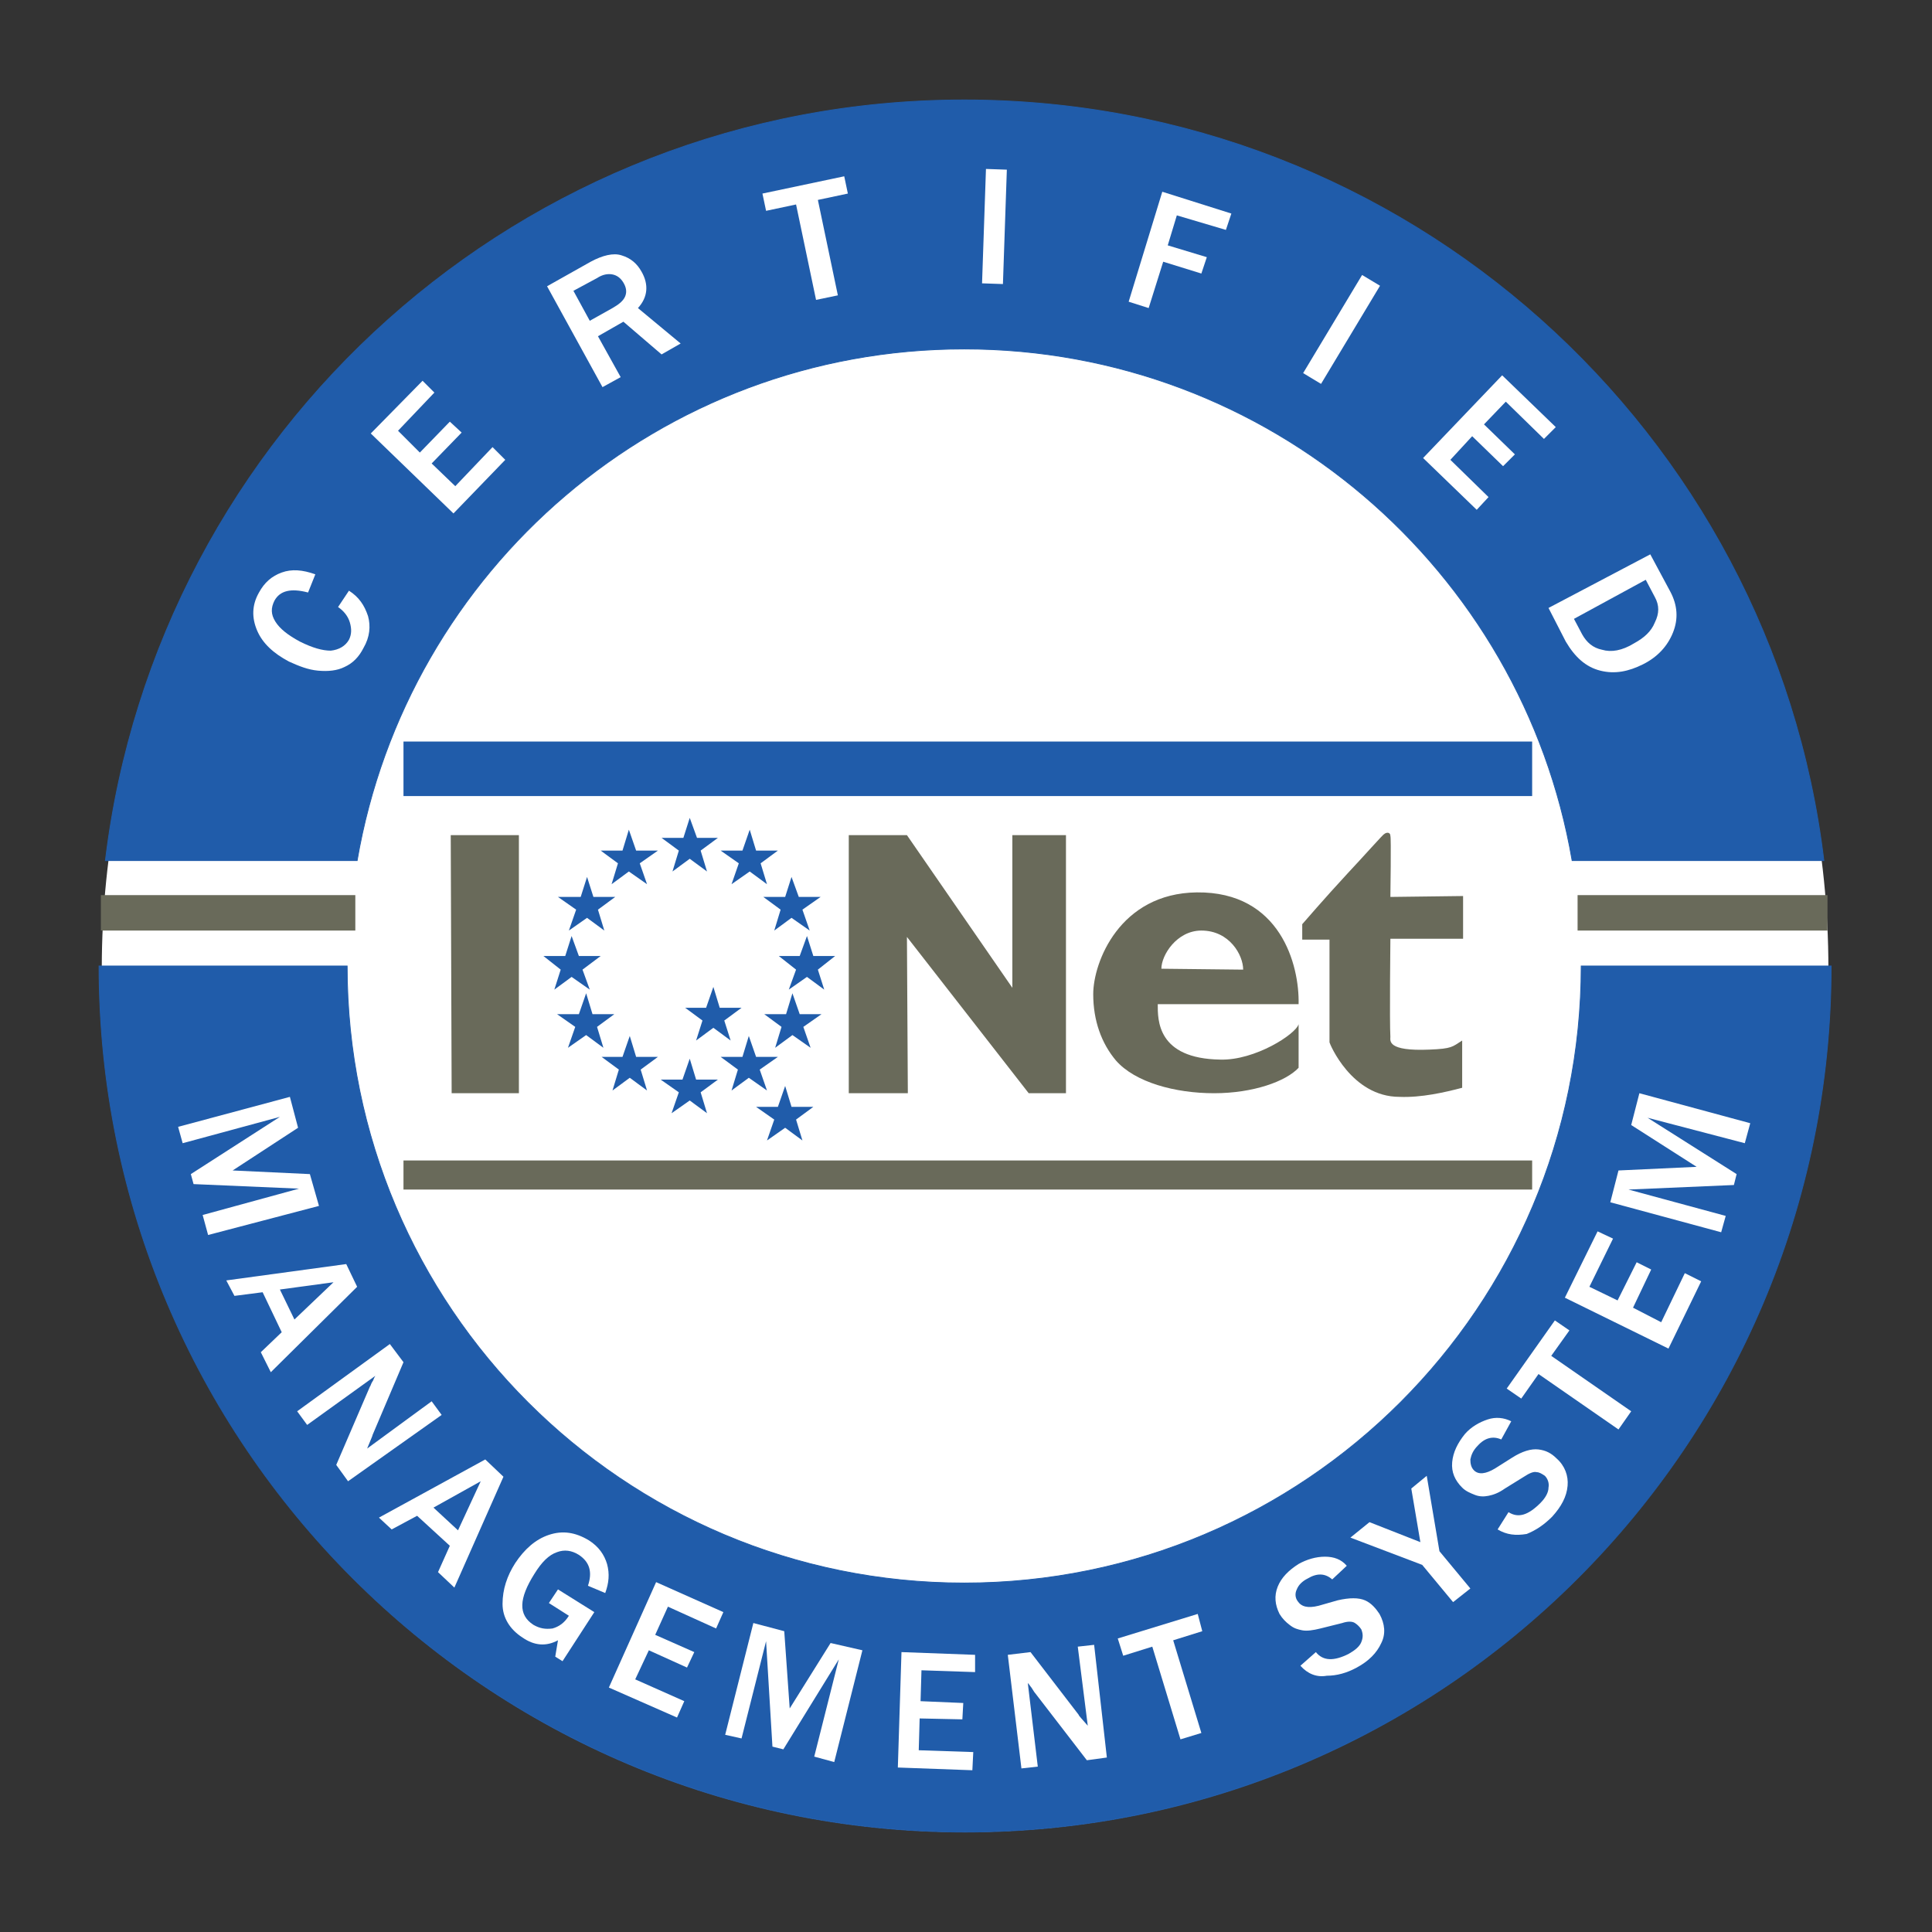 <?xml version="1.0" encoding="utf-8"?>
<!-- Generator: Adobe Illustrator 22.0.1, SVG Export Plug-In . SVG Version: 6.00 Build 0)  -->
<svg version="1.1" id="Ebene_1" xmlns="http://www.w3.org/2000/svg" xmlns:xlink="http://www.w3.org/1999/xlink" x="0px" y="0px"
	 viewBox="0 0 212.6 212.6" style="enable-background:new 0 0 212.6 212.6;" xml:space="preserve">
<rect x="0" y="0" width="212.6" height="212.6" fill="#333333" stroke="none"/>
<style type="text/css">
	.st0{fill:#FFFFFF;}
	.st1{fill:#205CAA;}
	.st2{fill:#696A5A;}
	.st3{fill:none;stroke:#205CAA;stroke-width:9.157407e-02;stroke-miterlimit:3.864;}
</style>
<g>
	<g>
		<path class="st0" d="M11.2,106.6c0-52.5,42.5-95,95-95c52.5,0,95,42.5,95,95c0,52.5-42.5,95-95,95
			C53.7,201.6,11.2,159.1,11.2,106.6"/>
	</g>
	<rect x="44.4" y="81.6" class="st1" width="124.2" height="6"/>
	<rect x="44.4" y="127.7" class="st2" width="124.2" height="3.2"/>
	<rect x="11.1" y="98.5" class="st2" width="28" height="3.9"/>
	<rect x="173.6" y="98.5" class="st2" width="27.5" height="3.9"/>
	<polygon class="st2" points="49.7,120.3 49.6,91.9 57.1,91.9 57.1,120.3 	"/>
	<polygon class="st2" points="93.4,120.3 93.4,91.9 99.8,91.9 111.4,108.7 111.4,91.9 117.3,91.9 117.3,120.3 113.2,120.3 
		99.8,103.1 99.9,120.3 	"/>
	<g>
		<path class="st2" d="M142.9,112.7l0,4.8c-1.4,1.5-5,2.8-9.3,2.8c-4.3,0-8.7-1.2-10.8-3.6c-1.6-1.9-2.5-4.4-2.5-7.3
			c0-3.5,2.9-11.1,11.4-11.2c9.2-0.1,11.3,8,11.2,12.3h-15.5c0,1.7-0.1,6,6.9,6.1C138.1,116.7,142.6,113.8,142.9,112.7 M136.8,106.7
			c0-1.6-1.5-4.3-4.6-4.3c-2.7,0-4.4,2.7-4.4,4.2L136.8,106.7z"/>
		<path class="st2" d="M161,98.6l0,4.7h-8c0,0-0.1,9.1,0,10.8c0,0.4-0.4,1.6,4.3,1.4c2.5-0.1,2.5-0.3,3.6-1l0,5.2
			c-1.9,0.5-4.5,1.1-6.9,1c-5.3,0-7.7-5.9-7.7-6v-11.3h-3l0-1.7c0,0,2.5-2.9,5-5.6c1.6-1.7,4-4.4,4-4.3c0.2-0.2,0.7-0.3,0.7,0.2
			c0.1,0,0,6.7,0,6.7L161,98.6z"/>
	</g>
	<polygon class="st1" points="66.4,115.3 64.5,113.9 62.5,115.3 63.3,113 61.3,111.6 63.7,111.6 64.5,109.3 65.2,111.6 67.6,111.6 
		65.7,113 	"/>
	<polygon class="st1" points="64.9,108.9 62.9,107.5 61,108.9 61.7,106.7 59.8,105.2 62.2,105.2 62.9,103 63.7,105.2 66.1,105.2 
		64.1,106.7 	"/>
	<polygon class="st1" points="66.5,102.4 64.6,101 62.6,102.4 63.4,100.1 61.4,98.7 63.9,98.7 64.6,96.5 65.3,98.7 67.7,98.7 
		65.8,100.1 	"/>
	<polygon class="st1" points="71.2,97.3 69.2,95.9 67.3,97.3 68,95 66.1,93.6 68.5,93.6 69.2,91.3 70,93.6 72.4,93.6 70.4,95 	"/>
	<polygon class="st1" points="77.8,95.9 75.9,94.5 74,95.9 74.7,93.6 72.8,92.2 75.2,92.2 75.9,90 76.7,92.2 79,92.2 77.1,93.6 	"/>
	<polygon class="st1" points="71.2,120 69.3,118.6 67.4,120 68.1,117.7 66.2,116.3 68.5,116.3 69.3,114 70,116.3 72.4,116.3 
		70.5,117.7 	"/>
	<polygon class="st1" points="77.8,122.5 75.9,121.1 73.9,122.5 74.7,120.2 72.7,118.8 75.1,118.8 75.9,116.5 76.6,118.8 79,118.8 
		77.1,120.2 	"/>
	<polygon class="st1" points="85.3,115.3 87.2,113.9 89.2,115.3 88.4,113 90.4,111.6 88,111.6 87.2,109.3 86.5,111.6 84.1,111.6 
		86,113 	"/>
	<polygon class="st1" points="86.8,108.9 88.8,107.5 90.7,108.9 90,106.7 91.9,105.2 89.5,105.2 88.8,103 88,105.2 85.7,105.2 
		87.6,106.7 	"/>
	<polygon class="st1" points="85.2,102.4 87.1,101 89.1,102.4 88.3,100.1 90.3,98.7 87.9,98.7 87.1,96.5 86.4,98.7 84,98.7 
		85.9,100.1 	"/>
	<polygon class="st1" points="80.5,97.3 82.5,95.9 84.4,97.3 83.7,95 85.6,93.6 83.2,93.6 82.5,91.3 81.7,93.6 79.3,93.6 81.3,95 	
		"/>
	<polygon class="st1" points="80.5,120 82.4,118.6 84.4,120 83.6,117.7 85.6,116.3 83.2,116.3 82.4,114 81.7,116.3 79.3,116.3 
		81.2,117.7 	"/>
	<polygon class="st1" points="76.6,114.5 78.5,113.1 80.4,114.5 79.7,112.3 81.6,110.9 79.2,110.9 78.5,108.6 77.7,110.9 
		75.4,110.9 77.3,112.3 	"/>
	<polygon class="st1" points="84.4,125.5 86.4,124.1 88.3,125.5 87.6,123.2 89.5,121.8 87.1,121.8 86.4,119.5 85.6,121.8 
		83.2,121.8 85.2,123.2 	"/>
	<g>
		<path class="st1" d="M39.3,94.7c5.5-32,33.3-56.3,66.8-56.3c33.5,0,61.4,24.3,66.9,56.3h27.7C195,47.5,154.8,11,106.1,11
			c-48.7,0-88.8,36.5-94.5,83.7L39.3,94.7z"/>
		<path class="st3" d="M39.3,94.7c5.5-32,33.3-56.3,66.8-56.3c33.5,0,61.4,24.3,66.9,56.3h27.7C195,47.5,154.8,11,106.1,11
			c-48.7,0-88.8,36.5-94.5,83.7L39.3,94.7z"/>
		<path class="st1" d="M174,106.3c0,37.5-30.4,67.9-67.9,67.9c-37.5,0-67.9-30.4-67.9-67.9H10.9c0,52.6,42.7,95.3,95.3,95.3
			s95.3-42.6,95.3-95.3H174z"/>
		<path class="st3" d="M174,106.3c0,37.5-30.4,67.9-67.9,67.9c-37.5,0-67.9-30.4-67.9-67.9H10.9c0,52.6,42.7,95.3,95.3,95.3
			s95.3-42.6,95.3-95.3H174z"/>
		<path class="st0" d="M37.2,66.8l1.2-1.8c1.1,0.7,1.7,1.6,2.1,2.8c0.3,1.1,0.2,2.3-0.5,3.5c-0.5,1-1.2,1.7-2.1,2.1
			c-0.8,0.4-1.8,0.5-2.9,0.4c-1.1-0.1-2.1-0.5-3.2-1c-1.7-0.9-2.9-2-3.5-3.4c-0.6-1.4-0.6-2.8,0.2-4.2c0.6-1.1,1.4-1.8,2.5-2.2
			c1.1-0.4,2.3-0.3,3.7,0.2l-0.8,2c-1.9-0.5-3.1-0.2-3.7,0.9c-0.4,0.8-0.4,1.5,0.1,2.3c0.5,0.8,1.4,1.5,2.7,2.2c1.4,0.7,2.5,1,3.4,1
			c0.9-0.1,1.6-0.5,2-1.2c0.3-0.6,0.3-1.2,0.1-1.9C38.3,67.8,37.8,67.2,37.2,66.8"/>
	</g>
	<polygon class="st0" points="55.6,50.6 49.9,56.5 40.8,47.7 46.5,41.9 47.8,43.2 43.8,47.4 46.2,49.8 49.5,46.4 50.8,47.6 47.5,51 
		50.1,53.5 54.2,49.2 	"/>
	<g>
		<path class="st0" d="M74.9,37.8L72.8,39l-4.2-3.6l-2.8,1.6l2.5,4.5l-2,1.1l-6.1-11.1l4.8-2.7c1.3-0.7,2.5-1,3.4-0.7
			c1,0.3,1.7,0.9,2.2,1.8c0.8,1.4,0.7,2.8-0.4,4L74.9,37.8z M64.9,35.3l2.5-1.4c0.7-0.4,1.2-0.8,1.4-1.3c0.2-0.5,0.1-1-0.2-1.5
			c-0.3-0.5-0.7-0.8-1.2-0.9c-0.5-0.1-1.1,0-1.7,0.4L63.1,32L64.9,35.3z"/>
	</g>
	<polygon class="st0" points="92.2,32.5 89.8,33 87.6,22.5 84.3,23.2 83.9,21.3 92.9,19.4 93.3,21.3 90,22 	"/>
	
		<rect x="103.1" y="23.8" transform="matrix(3.418117e-02 -0.999 0.999 3.418117e-02 80.766 133.362)" class="st0" width="12.6" height="2.3"/>
	<polygon class="st0" points="126.4,33.9 124.2,33.2 127.9,21.1 135.5,23.5 134.9,25.3 129.5,23.7 128.5,27 132.8,28.3 132.2,30.1 
		128,28.8 	"/>
	
		<rect x="141.3" y="35" transform="matrix(0.515 -0.857 0.857 0.515 40.634 144.127)" class="st0" width="12.6" height="2.3"/>
	<polygon class="st0" points="162.5,56.1 156.6,50.4 165.3,41.3 171.2,47 169.9,48.3 165.7,44.2 163.3,46.7 166.7,50 165.4,51.3 
		162,48 159.6,50.6 163.8,54.7 	"/>
	<g>
		<path class="st0" d="M170.4,66.9l11.2-5.9l2.2,4.1c0.8,1.5,0.9,3,0.3,4.5c-0.6,1.5-1.7,2.7-3.3,3.5c-1.6,0.8-3.1,1.1-4.7,0.7
			c-1.6-0.4-2.8-1.5-3.8-3.2L170.4,66.9z M173.2,68.1l0.9,1.7c0.5,0.9,1.2,1.5,2.2,1.7c1,0.3,2.2,0.1,3.5-0.7
			c1.1-0.6,1.9-1.3,2.3-2.3c0.5-1,0.5-1.9,0-2.8l-1-1.9L173.2,68.1z"/>
	</g>
	<polygon class="st0" points="22.9,135.9 22.3,133.7 32.9,130.8 21.3,130.3 21,129.2 30.8,122.9 20.1,125.8 19.6,124 31.9,120.7 
		32.8,124.1 25.6,128.8 34.1,129.2 35.1,132.7 	"/>
	<path class="st0" d="M29.8,151l-1.1-2.2l2.3-2.2l-2.1-4.4l-3.1,0.4l-0.9-1.7l13.2-1.8l1.2,2.5L29.8,151z M32.4,145.2l4.3-4.1
		l-5.9,0.8L32.4,145.2z"/>
	<g>
		<path class="st0" d="M38.3,163l-1.3-1.8l3.7-8.6c0.1-0.1,0.1-0.3,0.3-0.6c0.1-0.1,0.1-0.3,0.3-0.6l-7.5,5.4l-1.1-1.5l10.2-7.4
			l1.5,2l-3.4,8c0,0.1-0.2,0.5-0.6,1.5l7.1-5.2l1.1,1.5L38.3,163z"/>
	</g>
	<path class="st0" d="M50,174.7l-1.8-1.7l1.3-2.9l-3.6-3.3l-2.8,1.5l-1.4-1.3l11.7-6.4l2,1.9L50,174.7z M50.4,168.4l2.5-5.4
		l-5.2,2.9L50.4,168.4z"/>
	<g>
		<path class="st0" d="M65.4,177.4l-3.5,5.4l-0.8-0.5l0.3-1.8c-1.3,0.7-2.6,0.6-3.9-0.3c-1.4-0.9-2.2-2.2-2.2-3.7
			c0-1.6,0.5-3.1,1.4-4.5c1-1.5,2.2-2.6,3.7-3.1c1.5-0.5,2.9-0.3,4.4,0.6c1.1,0.7,1.7,1.6,2,2.6c0.3,1.1,0.2,2.1-0.2,3.2l-1.9-0.8
			c0.5-1.5,0.2-2.6-1-3.4c-0.8-0.5-1.6-0.6-2.4-0.3c-0.9,0.3-1.7,1.1-2.5,2.4c-1.7,2.7-1.8,4.5-0.1,5.6c0.7,0.4,1.3,0.5,2.1,0.4
			c0.7-0.2,1.3-0.6,1.8-1.4l-2.2-1.4l1-1.5L65.4,177.4z"/>
	</g>
	<polygon class="st0" points="74.5,189 67,185.7 72.2,174.1 79.6,177.4 78.8,179.2 73.5,176.8 72.1,179.9 76.4,181.8 75.6,183.5 
		71.4,181.6 69.9,184.8 75.3,187.2 	"/>
	<polygon class="st0" points="91.8,193.9 89.6,193.3 92.3,182.6 86.2,192.5 85,192.2 84.3,180.6 81.6,191.3 79.8,190.9 82.9,178.6 
		86.3,179.5 86.9,188 91.4,180.8 94.9,181.6 	"/>
	<polygon class="st0" points="107,194.8 98.8,194.5 99.2,181.8 107.3,182.1 107.3,184 101.4,183.8 101.3,187.2 106,187.4 
		105.9,189.2 101.2,189.1 101.1,192.6 107.1,192.8 	"/>
	<g>
		<path class="st0" d="M121.8,193.4l-2.2,0.3l-5.7-7.4c-0.1-0.1-0.2-0.3-0.4-0.6c-0.1-0.1-0.2-0.3-0.4-0.5l1.1,9.2l-1.8,0.2
			l-1.5-12.5l2.5-0.3l5.3,6.9c0,0.1,0.4,0.5,1,1.2l-1.1-8.7l1.8-0.2L121.8,193.4z"/>
	</g>
	<polygon class="st0" points="132.2,190.7 129.9,191.4 126.8,181.2 123.6,182.2 123,180.3 131.8,177.6 132.3,179.5 129.1,180.5 	"/>
	<g>
		<path class="st0" d="M143.1,183.3l1.7-1.5c0.8,1,2,1,3.6,0.2c0.7-0.4,1.2-0.8,1.4-1.3c0.2-0.5,0.2-0.9,0-1.4
			c-0.2-0.3-0.4-0.5-0.7-0.7c-0.3-0.2-0.8-0.2-1.4,0l-2.4,0.6c-0.8,0.2-1.5,0.3-2,0.2c-0.5-0.1-0.9-0.2-1.4-0.6
			c-0.4-0.3-0.8-0.7-1.1-1.2c-0.5-1-0.6-2-0.2-3c0.4-1,1.2-1.8,2.3-2.5c0.9-0.5,1.9-0.8,2.9-0.8c1,0,1.8,0.3,2.4,1l-1.6,1.5
			c-0.8-0.7-1.7-0.7-2.7-0.1c-0.6,0.3-1,0.7-1.2,1.2c-0.2,0.4-0.2,0.9,0.1,1.3c0.4,0.6,1.1,0.8,2.3,0.5l2.1-0.6c1.3-0.3,2.3-0.3,3,0
			c0.7,0.3,1.2,0.9,1.6,1.5c0.6,1.1,0.7,2.2,0.2,3.2c-0.5,1.1-1.4,2-2.7,2.7c-1.1,0.6-2.2,0.9-3.3,0.9
			C144.9,184.6,143.9,184.2,143.1,183.3"/>
	</g>
	<polygon class="st0" points="161.8,174.8 159.9,176.3 156.5,172.2 148.6,169.2 150.7,167.5 156.3,169.7 155.3,163.8 157,162.4 
		158.4,170.7 	"/>
	<g>
		<path class="st0" d="M164.8,168.3l1.2-1.9c1.1,0.7,2.2,0.3,3.5-1c0.6-0.6,0.9-1.2,0.9-1.7c0.1-0.5-0.1-1-0.4-1.3
			c-0.3-0.2-0.6-0.4-0.9-0.4c-0.3-0.1-0.8,0.1-1.4,0.5l-2.1,1.3c-0.7,0.5-1.3,0.7-1.8,0.8c-0.5,0.1-1,0.1-1.5-0.1
			c-0.5-0.2-1-0.4-1.4-0.8c-0.8-0.8-1.2-1.7-1.1-2.8c0.1-1.1,0.6-2.1,1.4-3.1c0.7-0.8,1.6-1.3,2.5-1.6c0.9-0.3,1.8-0.2,2.6,0.2
			l-1.1,2c-0.9-0.4-1.8-0.2-2.6,0.7c-0.5,0.5-0.7,1-0.8,1.5c0,0.5,0.1,0.9,0.4,1.2c0.5,0.5,1.3,0.4,2.3-0.2l1.9-1.2
			c1.1-0.7,2.1-1,2.9-0.9c0.8,0.1,1.4,0.4,2,1c0.9,0.8,1.3,1.9,1.2,3c-0.1,1.2-0.7,2.3-1.7,3.4c-0.9,0.9-1.8,1.5-2.8,1.9
			C166.8,169,165.8,168.9,164.8,168.3"/>
	</g>
	<polygon class="st0" points="179.5,155.3 178.1,157.3 169.3,151.2 167.4,153.9 165.8,152.8 171.1,145.3 172.7,146.4 170.7,149.2 	
		"/>
	<polygon class="st0" points="187.2,141 183.6,148.4 172.2,142.8 175.8,135.5 177.5,136.3 174.9,141.6 178,143.1 180.1,138.9 
		181.7,139.7 179.7,143.9 182.8,145.5 185.4,140.1 	"/>
	<polygon class="st0" points="192.6,123.6 192,125.8 181.3,123 191.1,129.2 190.8,130.4 179.2,130.9 189.9,133.8 189.4,135.6 
		177.2,132.3 178.1,128.8 186.7,128.4 179.5,123.8 180.4,120.3 	"/>
</g>
</svg>
